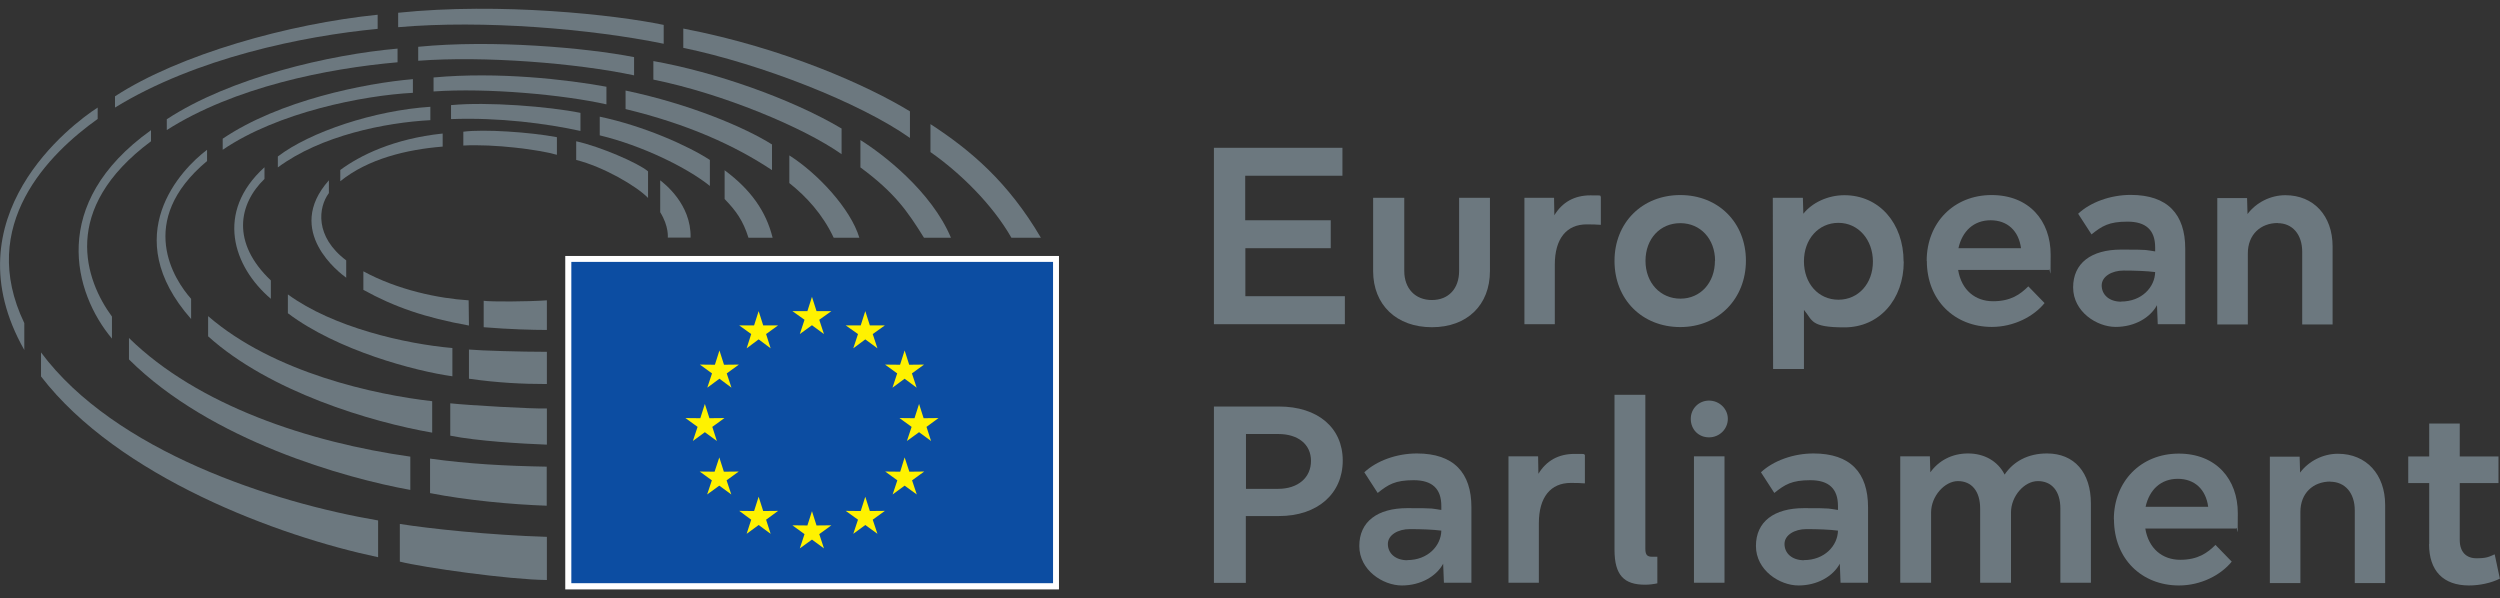 <?xml version="1.0" encoding="UTF-8"?>
<svg id="EN" xmlns="http://www.w3.org/2000/svg" version="1.1" viewBox="0 0 1645.7 393.7">
  <rect x="0" y="0" width="1645.7" height="393.7" fill="#333333" stroke="none"/>
  <!-- Generator: Adobe Illustrator 29.4.0, SVG Export Plug-In . SVG Version: 2.1.0 Build 152)  -->
  <defs>
    <style>
      .st0 {
        fill: #0c4da2;
      }

      .st1 {
        fill: #fff;
      }

      .st2 {
        fill: #6c787f;
      }

      .st3 {
        fill: #fff200;
      }
    </style>
  </defs>
  <g id="mute">
    <rect class="st1" x="372.1" y="168.5" width="325" height="219.5"/>
    <g id="flag">
      <rect class="st0" x="376.1" y="172.4" width="317.1" height="211.5"/>
      <g>
        <polygon class="st3" points="534.5 195.4 537.5 204.8 547.3 204.8 539.3 210.5 542.4 219.9 534.5 214.1 526.5 219.9 529.6 210.5 521.6 204.8 531.5 204.8 534.5 195.4"/>
        <polygon class="st3" points="534.5 336.5 537.5 345.9 547.3 345.8 539.3 351.6 542.4 361 534.5 355.2 526.5 361 529.6 351.6 521.6 345.8 531.5 345.9 534.5 336.5"/>
        <polygon class="st3" points="499.4 204.8 502.4 214.2 512.2 214.2 504.3 219.9 507.3 229.3 499.4 223.4 491.5 229.3 494.5 219.9 486.6 214.2 496.4 214.2 499.4 204.8"/>
        <polygon class="st3" points="473.6 230.7 476.6 240.1 486.4 240 478.4 245.8 481.5 255.2 473.6 249.3 465.6 255.2 468.7 245.8 460.7 240 470.6 240.1 473.6 230.7"/>
        <polygon class="st3" points="464 265.9 467 275.3 476.9 275.2 468.9 281 471.9 290.3 464 284.5 456.1 290.3 459.2 281 451.2 275.2 461 275.3 464 265.9"/>
        <polygon class="st3" points="473.5 301.1 476.5 310.5 486.3 310.4 478.3 316.2 481.4 325.5 473.5 319.7 465.5 325.5 468.6 316.2 460.6 310.4 470.4 310.5 473.5 301.1"/>
        <polygon class="st3" points="499.4 327 502.4 336.4 512.2 336.3 504.3 342.1 507.3 351.4 499.4 345.6 491.5 351.4 494.5 342.1 486.6 336.3 496.4 336.4 499.4 327"/>
        <polygon class="st3" points="569.6 204.8 566.6 214.2 556.7 214.2 564.8 219.9 561.7 229.3 569.6 223.4 577.6 229.3 574.5 219.9 582.5 214.2 572.6 214.2 569.6 204.8"/>
        <polygon class="st3" points="595.5 230.7 592.5 240.1 582.6 240 590.6 245.8 587.5 255.2 595.5 249.3 603.4 255.2 600.3 245.8 608.3 240 598.5 240.1 595.5 230.7"/>
        <polygon class="st3" points="605 265.9 602 275.3 592.1 275.2 600.1 281 597 290.3 605 284.5 612.9 290.3 609.9 281 617.8 275.2 608 275.3 605 265.9"/>
        <polygon class="st3" points="595.5 301.1 592.6 310.5 582.7 310.4 590.7 316.2 587.6 325.5 595.5 319.7 603.5 325.5 600.4 316.2 608.4 310.4 598.6 310.5 595.5 301.1"/>
        <polygon class="st3" points="569.6 327 566.6 336.4 556.7 336.3 564.8 342.1 561.7 351.4 569.6 345.6 577.6 351.4 574.5 342.1 582.5 336.3 572.6 336.4 569.6 327"/>
      </g>
    </g>
    <g id="hc">
      <path class="st2" d="M426.6,130.3v-17.5c-6.4-5.5-31.8-16.4-47.3-19.8v12.3c17.7,4.4,39.8,17.2,47.3,25Z"/>
      <path class="st2" d="M439.5,156.4h15.1c.5-22.1-17.5-35.7-20-37.7v21c5.8,9.3,5,16.7,5,16.7Z"/>
      <path class="st2" d="M477,112v19c7.6,7.9,12.1,14.1,15.7,25.5h15.9c-4.3-17.4-14.4-31.7-31.7-44.5Z"/>
      <path class="st2" d="M467.3,122.4v-17.1c-14.6-9.5-43.6-22.4-72.5-28.5v12.3c27.8,6.7,57.3,21.1,72.5,33.3Z"/>
      <path class="st2" d="M508.2,112v-16.9c-17.6-11.1-53.7-26.5-96.4-35.5v12.2c41,9.9,72,24,96.4,40.2Z"/>
      <path class="st2" d="M519.6,102.3s0,18.2,0,18.2c11.2,8.9,22,20.6,29.2,36h16.9c-5.8-19.2-27.5-42.4-46.1-54.2Z"/>
      <path class="st2" d="M554,101.5v-16.9c-33.6-19.9-83.9-37.3-123.9-44.4v12.2c45.1,9.1,98.9,31.4,123.9,49.1Z"/>
      <path class="st2" d="M608.3,156.5h17.7c-12.8-30.5-44.7-55-59.6-64.3v18c22.6,16.7,30.9,28.7,41.9,46.4Z"/>
      <path class="st2" d="M599,90.8v-17.5c-27.2-16.6-82.2-41.6-149.2-54.5v12.7c51,10.6,116,35.9,149.2,59.3Z"/>
      <path class="st2" d="M665.8,156.5h19.4c-21.5-36.6-46.1-57.5-72.7-74.8v18.4c19.7,13.8,40.8,34.5,53.3,56.4Z"/>
      <path class="st2" d="M366.6,101.9v-11.6c-17.5-3.3-48.1-5.4-61.6-3.6v9.1c20.2-1.1,50,2.7,61.6,6.1Z"/>
      <path class="st2" d="M291.4,96.6v-8.7c-32.4,3.4-54.6,14.5-67.4,24v7.4c18.3-14.8,43.8-20.9,67.4-22.8Z"/>
      <path class="st2" d="M216.5,127.1v-8.4c-29.8,33.5,7.5,61.3,11.4,64.1v-11.4c-20.8-15.7-18.4-34.9-11.4-44.3Z"/>
      <path class="st2" d="M239.2,178.5v12.3c20.2,11.2,40.6,18.3,69.5,23.5l-.2-16.6c-19.7-1.2-46.7-6.8-69.3-19.1Z"/>
      <path class="st2" d="M318.4,198.1v17.3c16.9,1.4,32.8,1.8,41.6,1.8v-19.5c-12.9.9-36.7,1-41.6.3Z"/>
      <path class="st2" d="M382.1,86.1v-11.8c-20.8-4.2-61.3-7.4-85.2-5.1v9.2c31.6-1.2,62.9,2.9,85.2,7.8Z"/>
      <path class="st2" d="M297.8,247.6v-18.5c-31-2.7-78.7-13.6-108.3-35.3v12.4c32.5,24.5,83.8,38.1,108.3,41.5Z"/>
      <path class="st2" d="M178.3,196.8v-12.2c-26.3-25-21.1-50.4-4.2-66.8v-7.7c-32.6,29.6-20.7,65.4,4.2,86.6Z"/>
      <path class="st2" d="M308.7,230.1v19.2c18.9,2.7,35.2,3.5,51.3,3.5v-21.2c-17.3,0-43.6-.8-51.3-1.5Z"/>
      <path class="st2" d="M182.9,103v7.2c28.3-21,70.6-29.5,100.4-31.1v-8.8c-36.9,2.4-79.2,16.5-100.4,32.7Z"/>
      <path class="st2" d="M137,208.1v13.3c40.5,36.5,107.2,56.4,147.5,63.4v-20.7c-37.1-4.2-104.2-18.5-147.5-56Z"/>
      <path class="st2" d="M399.2,68.7v-11.6c-26.2-4.8-71.4-10-113.8-6.1v9.2c35.6-2.5,85.9,2.2,113.8,8.5Z"/>
      <path class="st2" d="M296.4,265.4v21.4c18,3.6,47.5,5.3,63.6,5.9v-23.8c-9.6.3-51.6-2.1-63.6-3.4Z"/>
      <path class="st2" d="M271.8,61.1v-9c-31.5,2.7-87.8,13.9-125.2,39.2v7.3c36.4-24.8,92.7-35.8,125.2-37.5Z"/>
      <path class="st2" d="M136.3,106v-7.4c-17.1,12.9-59,56.4-10.5,111.4v-13.3c-10.8-12.1-36.8-51.1,10.5-90.7Z"/>
      <path class="st2" d="M417.4,49.6v-12c-31.7-6.2-93.5-11.6-142.1-6.8v9.2c43-3.3,104.1,1.5,142.1,9.6Z"/>
      <path class="st2" d="M283.1,302v22.6c23.9,4.7,53.7,7.5,76.8,8.3v-25.7c-27.7-.5-51.5-1.8-76.8-5.3Z"/>
      <path class="st2" d="M270.1,322.5v-21.9c-66.5-9.4-139.8-33.6-185.2-78.1v14.1c53.8,53.6,143,78.3,185.2,85.9Z"/>
      <path class="st2" d="M109.8,78.5v7.1c44.5-28.3,105.4-40.5,151.9-44.6v-9c-44.7,3.9-110.2,19.1-151.9,46.5Z"/>
      <path class="st2" d="M73.7,222.9v-14.5c-17.4-23.7-34.5-70.6,25.7-115.4v-7.3c-67.6,48.3-50.7,107.4-25.7,137.2Z"/>
      <path class="st2" d="M27,232v15.8c51,66.2,156.4,105.2,221.9,119v-24.2c-68.8-11.7-173.4-45.4-221.9-110.6Z"/>
      <path class="st2" d="M436.9,28.8v-12.4c-31.4-6.6-107.6-15-174.8-8v9.5c56.1-4.9,127,1.1,174.8,10.9Z"/>
      <path class="st2" d="M248.6,19v-9.3c-58.3,5.9-130.6,26.1-172.9,53.7v7.4c53.1-32.6,123.6-47.1,172.9-51.8Z"/>
      <path class="st2" d="M263.2,344.9v24.8c15,3.8,71.8,11.9,96.8,12.1v-28.4c-38.2-1.2-77.3-5.4-96.8-8.5Z"/>
      <path class="st2" d="M64.3,78.3v-7.5c-17.1,11-98.1,71.8-48.3,159.6v-17.7c-31.1-64.7,16.3-111.6,48.3-134.4Z"/>
    </g>
  </g>
  <g>
    <path class="st2" d="M819.8,145h56.2v18.4h-56.2v31.6h65.5v18.4h-86.2v-116.1h84.6v18.4h-64v29.2Z"/>
    <path class="st2" d="M980.8,130.2v48.2c0,22.4-15,37-38.2,37s-38.7-14.6-38.7-37v-48.2h20.5v48.2c0,11.5,7.2,19.1,18.2,19.1s17.9-7.6,17.9-19.1v-48.2h20.3Z"/>
    <path class="st2" d="M1003.6,130.2h19.4l.2,11.5c5.2-8.6,13.2-13.1,23.7-13.1s5,.2,6.9.7v18.7c-2.2-.2-5.8-.3-9.3-.3-13.2,0-21,9.3-21,26.5v39.2h-20v-83.2Z"/>
    <path class="st2" d="M1062.8,171.7c0-25.1,18.2-43.3,43.3-43.3s43.2,18.2,43.2,43.2-18.1,43.7-43.2,43.7-43.3-18.2-43.3-43.5ZM1129,171.7c0-14.4-9.6-24.8-22.9-24.8s-22.9,10.3-22.9,24.8,9.8,24.9,23,24.9,22.7-10.5,22.7-24.9Z"/>
    <path class="st2" d="M1253.2,172.2c0,25.1-16.2,43.3-39,43.3s-20.8-4.6-26.7-11.5v38.9h-20.3l-.2-112.7h19.8l.3,10.5c5.7-7.2,16-12.2,27-12.2,22.9,0,39,18.4,39,43.7ZM1187.5,172c0,14.6,9.5,25.3,22.7,25.3s22.7-10.7,22.7-25.1-9.6-25.5-22.7-25.5-22.7,10.7-22.7,25.3Z"/>
    <path class="st2" d="M1268.3,171.7c0-25.1,17.9-43.3,42.7-43.3s38.9,17,38.9,39.2-.3,7.2-1.2,10.1h-59.7c2.2,13.4,11.4,20.6,23,20.6s17.9-4.5,23.2-9.8l10.7,11c-7.2,8.9-20.3,15.7-34.7,15.7-24.4,0-42.8-17.4-42.8-43.5ZM1330.4,163.4c-1.5-11.4-8.9-18.4-20-18.4s-18.7,7.1-21.2,18.4h41.1Z"/>
    <path class="st2" d="M1419.9,200.9c-4.5,8.3-14.8,14.3-27.2,14.3s-28-10-28-26,11.9-24.9,31.6-24.9,15.7.3,22.4,1.2v-2.6c0-11.4-6-17-18.2-17s-16.7,2.8-23.7,8.4l-8.8-13.6c8.1-7.6,21.3-12.4,34.6-12.4,24.3,0,35.9,12.7,35.9,35.4v49.7h-18.1l-.5-12.6ZM1396.3,198.5c13.6,0,22.2-9.5,22.4-19.4-5.3-.7-13.2-1-20.8-1s-14.4,3.8-14.4,9.8,4.8,10.7,12.9,10.7Z"/>
    <path class="st2" d="M1499.5,146.8c-11.5,0-19.8,7.7-19.8,20v46.8h-20.1v-83.2h19.6l.3,10.5c5.7-7.6,15.1-12.4,24.9-12.4,18.7,0,31.1,13.6,31.1,33.7v51.4h-20v-47.8c0-11.5-6.4-18.9-16.2-18.9Z"/>
    <path class="st2" d="M799.1,267.6h42.8c25.5,0,42,13.9,42,35.6s-16.5,36.5-42,36.5h-21.8v44h-21v-116.1ZM841.3,321.8c13.2,0,21.7-7.4,21.7-18.4s-8.6-17.7-21.5-17.7h-21.3v36.1h21.2Z"/>
    <path class="st2" d="M950,371.1c-4.5,8.3-14.8,14.3-27.2,14.3s-28-10-28-26,11.9-24.9,31.6-24.9,15.7.3,22.4,1.2v-2.6c0-11.4-6-17-18.2-17s-16.7,2.8-23.7,8.4l-8.8-13.6c8.1-7.6,21.3-12.4,34.6-12.4,24.3,0,35.9,12.7,35.9,35.4v49.7h-18.1l-.5-12.6ZM926.4,368.7c13.6,0,22.2-9.5,22.4-19.4-5.3-.7-13.2-1-20.8-1s-14.4,3.8-14.4,9.8,4.8,10.7,12.9,10.7Z"/>
    <path class="st2" d="M993.1,300.4h19.4l.2,11.5c5.2-8.6,13.2-13.1,23.7-13.1s5,.2,6.9.7v18.7c-2.2-.2-5.8-.3-9.3-.3-13.2,0-21,9.3-21,26.5v39.2h-20v-83.2Z"/>
    <path class="st2" d="M1082.9,384.9c-13.8,0-20.1-6.2-20.1-23v-102h20.3v101.3c0,4.3,1.4,5.3,4.6,5.3h3.3v17.5c-2.2.5-5.3.9-8.1.9Z"/>
    <path class="st2" d="M1113,275.7c0-6.7,5.3-12,12-12s12.4,5.3,12.4,12-5.5,12.2-12.4,12.2-12-5.2-12-12.2ZM1115.1,300.4h20.1v83.2h-20.1v-83.2Z"/>
    <path class="st2" d="M1211.1,371.1c-4.5,8.3-14.8,14.3-27.2,14.3s-28-10-28-26,11.9-24.9,31.6-24.9,15.7.3,22.4,1.2v-2.6c0-11.4-6-17-18.2-17s-16.7,2.8-23.7,8.4l-8.8-13.6c8.1-7.6,21.3-12.4,34.6-12.4,24.3,0,35.9,12.7,35.9,35.4v49.7h-18.1l-.5-12.6ZM1187.5,368.7c13.6,0,22.2-9.5,22.4-19.4-5.3-.7-13.2-1-20.8-1s-14.4,3.8-14.4,9.8,4.8,10.7,12.9,10.7Z"/>
    <path class="st2" d="M1250.8,300.4h19.6l.3,10.5c5.5-7.6,14.1-12.4,24.8-12.4s19.6,5,24.1,13.9c5.8-8.6,15.3-13.9,27.9-13.9,17.9,0,28.9,12.4,28.9,33v52.1h-20.1v-48.8c0-11.7-5.8-18.1-14.8-18.1s-17.7,10-17.7,20.6v46.3h-20.3v-48.8c0-11.7-5.8-18.1-14.6-18.1s-17.7,10-17.7,20.6v46.3h-20.3v-83.2Z"/>
    <path class="st2" d="M1391.5,341.9c0-25.1,17.9-43.3,42.7-43.3s38.9,17,38.9,39.2-.3,7.2-1.2,10.1h-59.7c2.2,13.4,11.4,20.6,23,20.6s17.9-4.5,23.2-9.8l10.7,11c-7.2,8.9-20.3,15.7-34.7,15.7-24.4,0-42.8-17.4-42.8-43.5ZM1453.6,333.6c-1.5-11.4-8.9-18.4-20-18.4s-18.7,7.1-21.2,18.4h41.1Z"/>
    <path class="st2" d="M1534.1,317c-11.5,0-19.8,7.7-19.8,20v46.8h-20.1v-83.2h19.6l.3,10.5c5.7-7.6,15.1-12.4,24.9-12.4,18.7,0,31.1,13.6,31.1,33.7v51.4h-20v-47.8c0-11.5-6.4-18.9-16.2-18.9Z"/>
    <path class="st2" d="M1599.1,358.2v-40.2h-13.8v-17.5h13.8v-21.7h20.1v21.7h25.5v17.5h-25.5v37.5c0,7.9,4.3,12,11,12s8.1-.9,12-2.6l3.4,16c-5.7,2.9-13.4,4.5-20.3,4.5-16.9,0-26.3-9.6-26.3-27.2Z"/>
  </g>
</svg>
